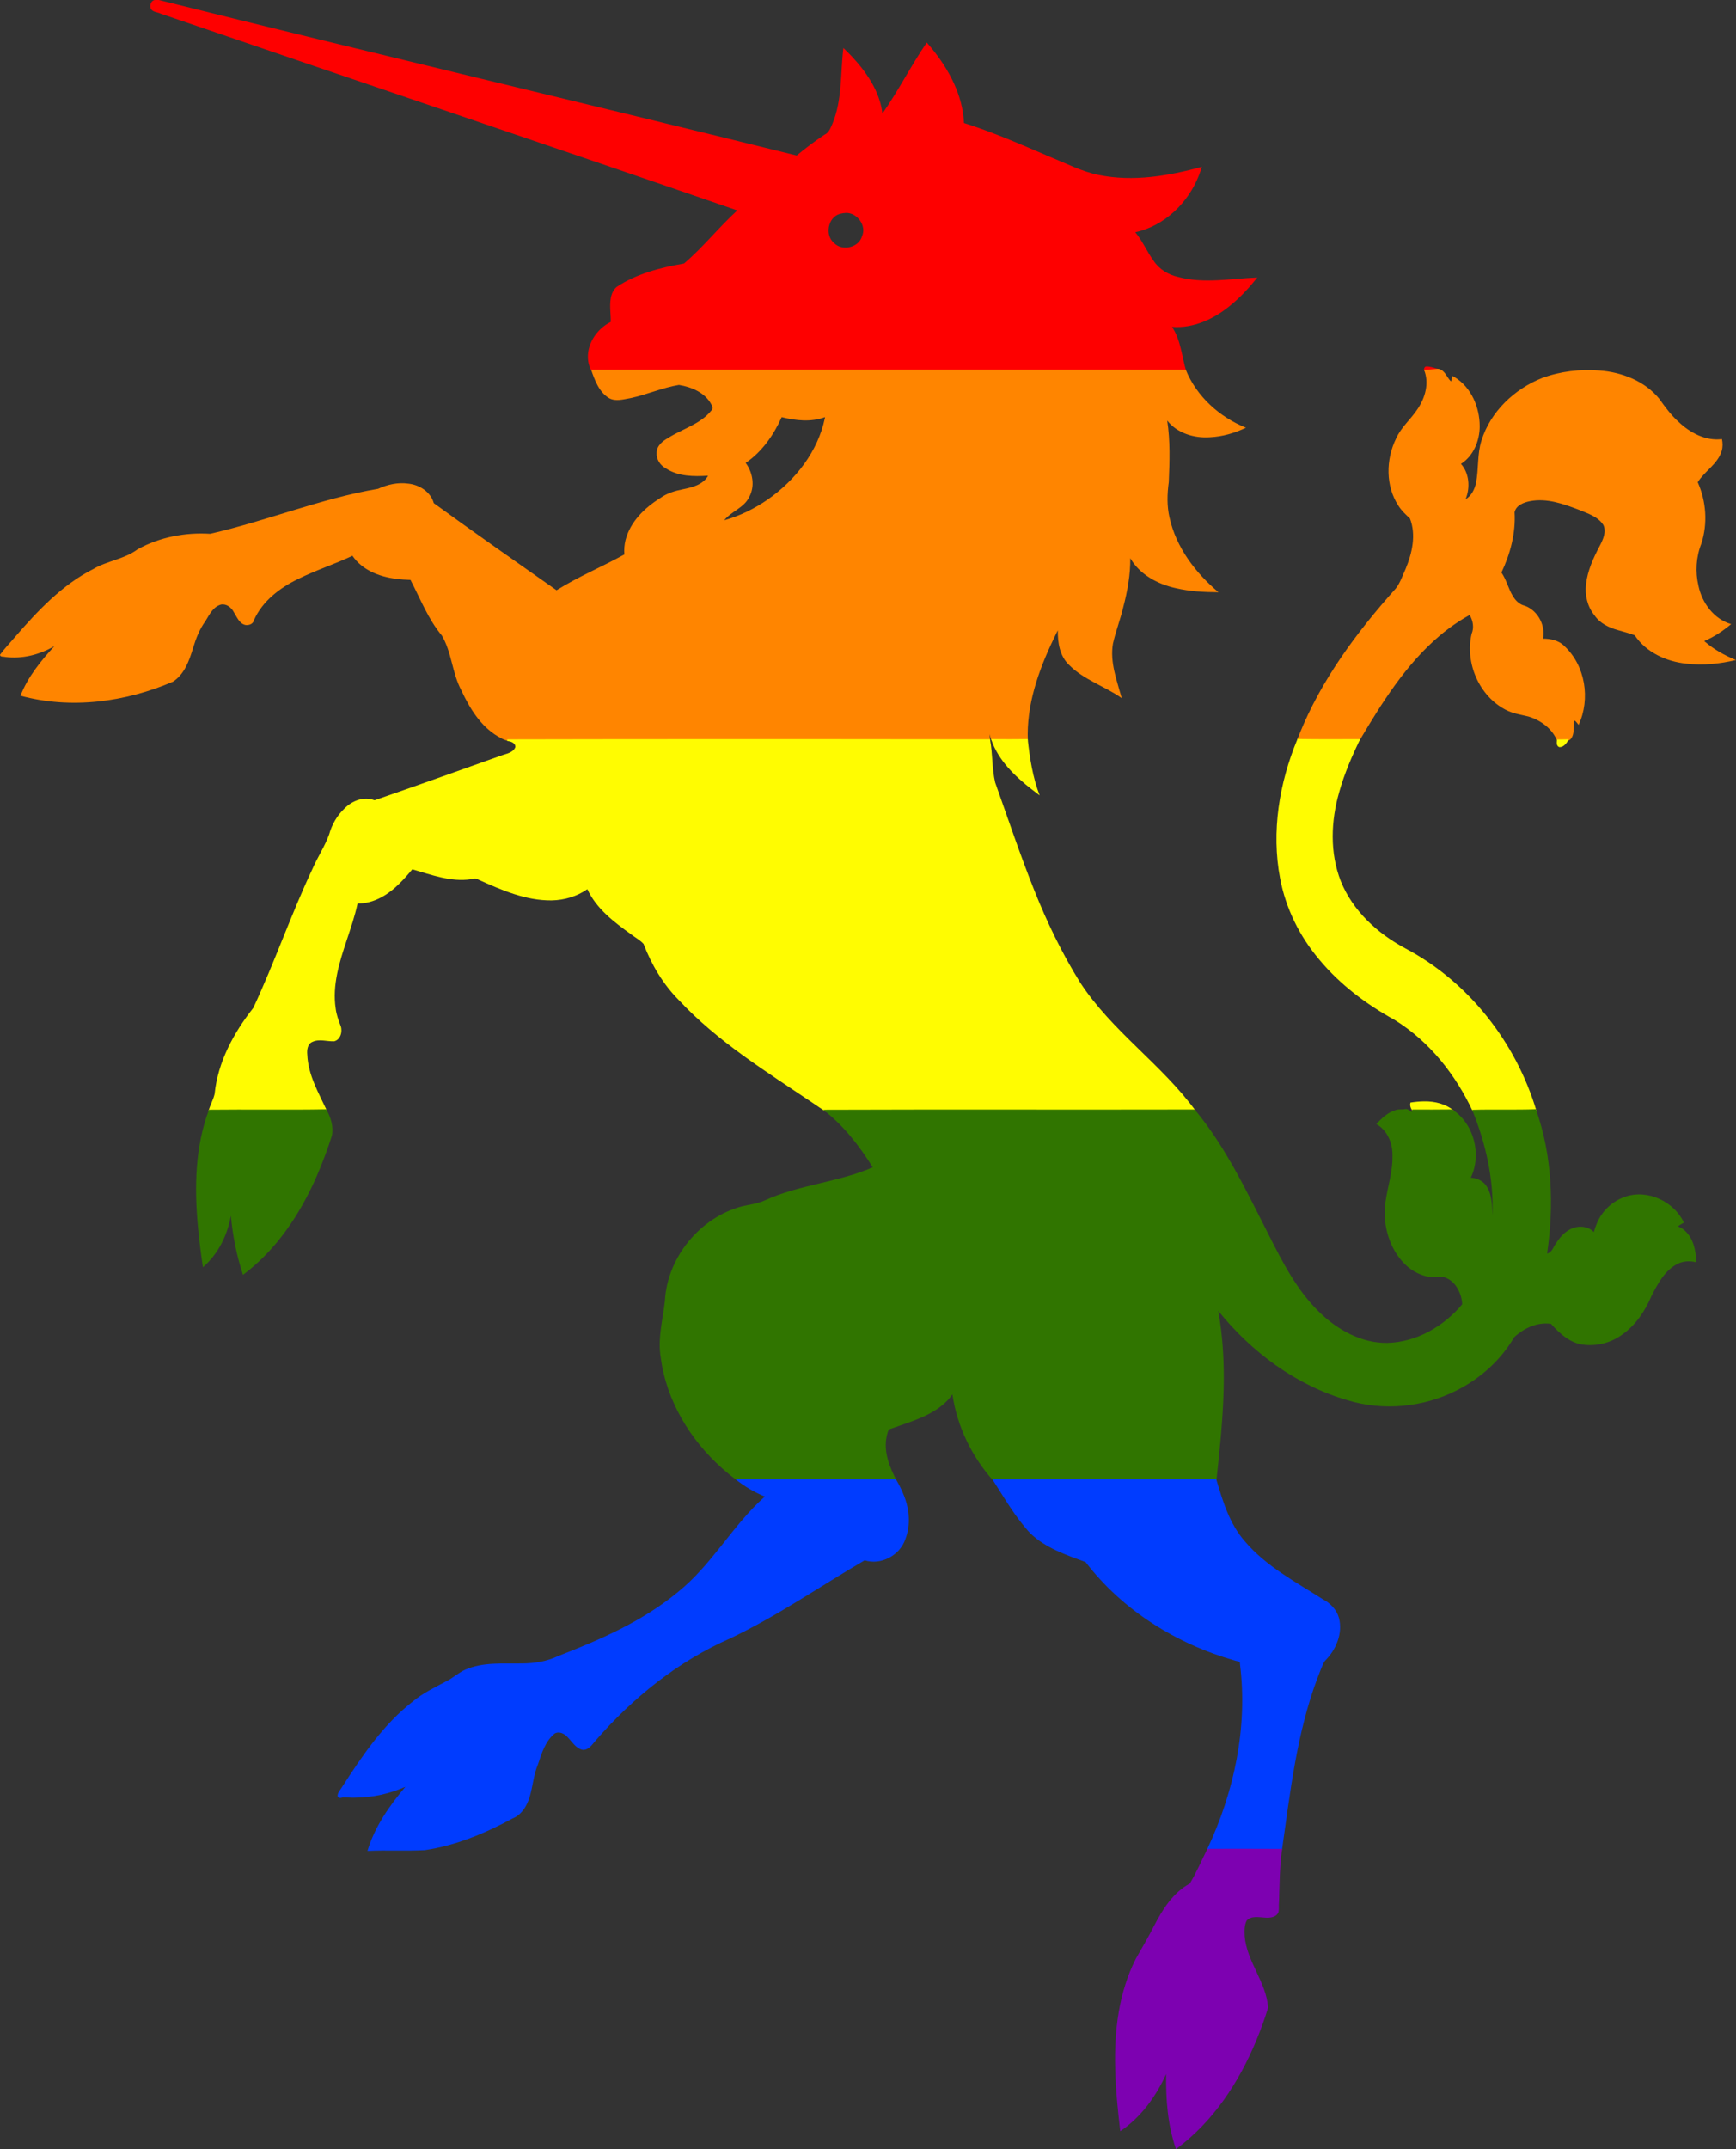 <?xml version="1.0" encoding="UTF-8"?>
<svg width="1940.5pt" height="2401.7pt" version="1.1" viewBox="0 0 1940.5 2401.7" xmlns="http://www.w3.org/2000/svg">
<rect x="0" y="0" width="1940.5" height="2401.7" fill="#333333" stroke="none"/>
<g transform="translate(1.022 1.019)">
<path d="m172.32-1.01c-4.187 0.083-6.167 5.623-4.959 9.166 1.681 4.538 7.577 4.206 11.264 6.1 214.77 73.481 429.89 145.93 644.5 219.89-20.742 18.89-38.171 41.15-59.574 59.346-26.217 4.508-52.815 11.29-75.259 26.116-7.598 6.609-7.538 17.649-7.085 26.882 0.191 4.089 0.525 8.177 0.447 12.273-15.956 7.872-27.759 25.786-25.179 43.905 0.755 3.992 1.699 8.612 4.62 11.451 221.31-0.226 442.61-0.133 663.92-0.039-5.076-16.621-6.066-35.084-15.969-49.814 24.082 1.967 47.389-9.037 65.518-24.167 11.124-9.091 20.898-19.722 29.82-30.952-29.493 1.069-59.644 7.207-88.664-0.691-10.891-2.445-21.072-8.63-27.245-18.042-7.449-10.19-12.32-22.165-20.507-31.892 32.616-7.026 59.16-32.824 71.115-63.45 1.244-3.15 2.313-6.365 3.297-9.604-37.283 10.131-76.736 16.884-115.09 9.082-19.172-3.764-36.614-13.025-54.62-20.246-31.672-13.566-63.277-27.493-96.176-37.865-1.357-31.104-16.759-59.773-36.102-83.459-1.782-2.203-3.64-4.343-5.482-6.496-17.6 25.751-31.615 53.782-49.551 79.324-3.022-24.75-17.78-46.222-34.443-64.012-2.971-3.159-6.074-6.189-9.202-9.191-3.472 28.327-1.073 57.992-12.309 84.801-2.089 4.556-3.862 10.046-8.894 12.136-10.721 7.208-21.053 14.982-30.993 23.235-237.46-58.702-475.61-114.68-712.96-173.78-1.411 0.052-2.823-0.048-4.234-0.01zm772.37 237.93c12.492-0.215 23.2 14.373 17.906 25.846-3.417 12.887-22.086 17.252-31.223 7.854-10.669-8.661-7.04-28.716 6.27-32.607 2.306-0.591 4.67-0.959 7.047-1.092z" fill="#fe0000"/>
<path d="m1593.6 408.55c-3.362-0.197-4.176 6.221-0.326 5.613 4.457-0.299 8.941-0.678 13.371-1.174 1.768-0.964-0.917-2.306-1.947-2.16-3.644-0.991-7.267-2.333-11.098-2.279z" fill="#fe0000"/>
<path d="m1605.9 411.16c-5.042 0.34-10.07 0.847-15.108 1.25 5.968 14.565 1.336 30.997-7.211 43.57-7.467 11.473-18.526 20.426-24.107 33.15-11.468 23.393-11.874 53.129 2.785 75.255 3.414 5.385 8.212 9.804 12.767 14.058 7.071 18.265 2.462 38.577-4.739 56.002-3.449 7.486-6.021 15.643-11.099 22.178-43.581 48.674-83.349 102.13-107.88 163.13-0.409 2.245-2.692 4.338-2.046 6.663 1.724 1.284 4.282-0.146 6.287 0.438 20.956 0.281 41.914 0.15 62.871 0.082 25.13-42.407 51.734-85.238 89.7-117.43 10.43-8.808 21.646-16.658 33.623-23.228 3.804 6.256 5.122 14.214 2.182 21.081-7.512 32.44 8.359 69.414 38.154 84.876 7.898 4.151 16.798 5.39 25.344 7.472 13.838 4.12 26.987 13.767 32.328 27.646 4.611-0.802 9.946 1.115 14.057-1.635 4.709-4.074 4.093-10.971 4.419-16.597 0.063-1.473-0.441-4.389 0.936-4.852 1.887 1.145 2.891 3.216 4.404 4.758 13.396-28.865 7.596-66.307-16.072-88.168-6.094-6.302-15.544-8.168-23.736-8.158 3.158-15.829-7.02-33.509-22.894-37.555-9.778-4.1-13.524-14.914-17.268-23.922-1.789-4.288-3.663-8.59-6.336-12.414 9.951-20.9 16.075-44.061 14.696-67.325 1.612-7.791 10.202-11.006 17.134-12.369 19.002-3.761 37.781 3.107 55.301 9.791 9.629 4.005 20.905 7.525 26.846 16.804 3.626 7.818-0.553 16.601-4.26 23.643-7.003 13.358-13.49 27.468-15.155 42.623-1.447 12.216 1.591 25.062 9.484 34.653 6.022 8.972 16.212 13.75 26.312 16.578 6.221 1.877 12.569 3.376 18.634 5.738 12.782 19.177 35.541 29.459 57.949 31.719 18.488 2.149 37.246 0.174 55.295-4.084-12.884-5.159-25.09-12.062-35.553-21.195 10.986-4.604 20.987-11.293 30.092-18.922-19.272-5.663-32.532-23.655-36.523-42.801-3.715-15.635-2.666-32.37 3.299-47.33 7.126-22.273 5.431-47.104-4.096-68.412 7.732-12.545 22.353-20.307 26.768-34.979 1.254-4.304 1.222-8.911 0.273-13.271-18.237 2.328-35.809-7.131-48.623-19.403-8.356-7.498-14.994-16.592-21.471-25.683-16.191-19.85-41.857-29.758-66.907-31.541-21.514-1.676-43.524 0.862-63.822 8.283-31.146 12.287-57.992 37.71-68.031 70.113-4.799 15.191-2.967 31.41-5.981 46.865-1.479 7.263-5.114 14.817-11.72 18.623 5.28-12.797 4.274-28.947-5.168-39.527 14.015-8.844 20.952-25.957 20.943-42.123-0.037-21.008-9.3-43.194-27.621-54.555-1.255-0.55-3.452-2.828-3.355-0.273-0.296 1.583-0.109 3.409-1.205 4.717-4.587-4.468-6.629-12.389-13.602-13.924-0.427-0.072-0.861-0.093-1.293-0.076z" fill="#ff8500"/>
<path d="m784.98 412.02c-41.764 0.032-83.529 0.065-125.29 0.096 4.114 11.74 8.764 24.82 19.918 31.691 7.41 4.222 16.147 1.421 23.945 0.123 18.397-3.838 35.772-11.746 54.33-14.781 14.141 2.279 29.414 8.649 36.359 22.046 1.313 2.062 2.116 4.822-0.103 6.544-12.298 15.337-32.135 20.355-48.171 30.561-6.174 3.435-12.811 8.65-13.002 16.381-0.604 7.309 3.816 14.292 10.201 17.648 13.808 9.237 31.647 9.294 47.275 8.256-5.428 9.973-17.455 13.005-27.749 15.093-9.005 1.75-18.032 4.383-25.557 9.821-17.496 10.856-33.713 26.535-38.956 47.064-1.281 5.234-1.73 10.678-1.279 16.05-25.014 13.825-51.563 24.804-75.83 39.977-45.876-32.241-91.855-64.356-137.21-97.32-3.43-12.563-16.022-20.564-28.5-21.807-11.527-1.639-23.298 0.947-33.754 5.764-64.082 10.868-124.56 35.964-187.8 50.292-27.893-1.76-56.542 3.743-81.066 17.348-14.718 11.033-33.869 12.757-49.525 22.027-34.891 17.683-62.133 46.74-87.445 75.902-5.548 6.633-11.781 12.937-16.792 19.877 0.114 2.832 3.926 1.817 5.74 2.484 19.08 2.45 38.668-2.498 55.135-12.195-15.162 16.541-29.75 34.356-37.971 55.492 56.387 15.349 117.26 7.157 170.45-15.684 12.801-8.256 18.148-23.434 22.358-37.317 3.218-10.719 7.299-21.342 13.953-30.433 4.324-7.11 8.613-16.044 17.338-18.416 6.214-1.16 11.716 3.336 14.401 8.586 3.397 5.322 6.14 12.867 13.109 14.261 3.872 0.53 8.631-1.27 9.367-5.511 9.521-21.309 29.041-36.151 49.632-46.045 19.633-9.757 40.617-16.46 60.452-25.805 10.829 15.86 30.041 23.438 48.488 25.706 5.437 0.753 10.921 1.134 16.407 1.29 11.003 21.053 19.664 43.715 35.042 62.14 11.181 18.859 11.405 41.919 21.774 61.181 9.281 19.966 21.449 40.109 40.933 51.542 5.285 3.046 11.026 6.2 17.377 5.218 177.63-0.291 355.26-0.252 532.89-0.02-0.227-2.603-0.491-5.202-0.84-7.791 0.859 2.481 1.369 5.654 2.869 7.527 13.345 0.206 26.692 0.148 40.037-0.018-1.803-39.604 11.666-78.032 28.513-113.32 1.62-3.421 3.282-6.823 4.975-10.209-0.212 13.737 2.129 28.935 12.64 38.778 16.561 16.757 39.863 23.677 58.787 37.062-5.404-19.802-13.397-40.113-9.799-60.915 3.045-13.74 8.279-26.968 11.508-40.715 4.673-17.872 8.066-36.244 7.856-54.782 10.614 18.34 30.623 29.082 50.799 33.492 15.641 3.669 31.778 4.505 47.795 4.574-25.734-21.653-47.358-50.121-54.726-83.428-3.007-12.985-2.636-26.438-0.841-39.583 0.942-22.935 1.745-46.067-1.732-68.841 11.138 14.198 30.138 19.842 47.635 18.641 14.025-0.669 27.758-4.622 40.389-10.658-29.647-11.828-55.284-35.073-67.357-64.881-179.79-0.075-359.58-0.157-539.37-0.057zm135.99 54.389c-7.811 37.352-32.957 69.298-63.875 90.844-14.773 10.251-31.186 18.297-48.559 23.133 7.957-10.08 22.306-13.865 27.926-26.057 6.66-11.956 3.99-27.361-3.975-38.023 18.298-12.418 31.297-31.216 40.266-51.154 15.771 3.881 32.912 5.774 48.473-0.021-0.085 0.426-0.171 0.853-0.256 1.279z" fill="#ff8500"/>
<path d="m768.63 824.97c-67.282 0.068-134.58 0.049-201.85 0.244-1.755 0.242-0.951 2.2 0.535 2.051 3.457 0.436 8.345 2.591 7.607 6.893-2.71 6.38-10.475 7.096-16.162 9.332-46.982 16.779-93.987 33.505-141.14 49.814-11.875-4.741-25.453 0.604-33.867 9.492-8.148 7.748-13.845 17.792-16.836 28.594-4.858 13.451-12.964 25.431-18.643 38.577-24.018 50.954-42.302 104.39-66.172 155.4-21.94 27.786-39.652 60.485-43.234 96.201-1.576 6.779-5.282 12.823-6.963 19.57 44.241-0.512 88.488 0.331 132.73-0.467-9.419-20.154-21.298-40.362-22.172-63.059-0.554-5.279 0.242-12.14 5.894-14.363 7.677-3.505 16.176-0.224 24.154-0.604 7.082-1.741 9.49-10.588 7.381-16.861-2.486-6.447-4.897-12.976-5.713-19.899-3.877-25.85 4.14-51.458 12.232-75.753 4.529-13.699 9.23-27.384 12.284-41.506 18.458 0.369 35.063-10.293 47.56-23.04 4.817-4.781 9.288-9.896 13.626-15.11 21.222 6.054 43.038 14.4 65.496 11.082 2.683-0.482 5.779-1.659 8.116 0.363 25.985 11.68 53.216 23.653 82.276 23.281 14.071-0.311 28.186-4.435 39.77-12.531 10.039 21.883 29.941 36.858 48.948 50.499 4.576 3.564 9.994 6.375 13.849 10.678 8.94 23.261 21.889 45.196 39.575 62.896 43.486 46.636 98.294 80.186 150.74 115.59 4.432 2.945 8.775 6.145 13.311 8.858 137.97-0.5 275.94 0.026 413.91-0.293-38.159-52.465-93.989-89.442-129.56-144.01-20.34-32.686-37.144-67.548-51.356-103.31-15.778-39.562-29.318-79.977-43.571-120.09-3.741-15.83-2.686-32.368-5.801-48.344-112.32-0.144-224.64-0.211-336.96-0.18z" fill="#fffc01"/>
<path d="m1107 825.54c7.947 23.264 26.404 40.91 45.354 55.647 2.888 2.253 5.817 4.453 8.734 6.671-7.732-20.129-11.066-41.626-13.356-62.99-13.655 0.165-27.312 0.222-40.967-2e-3l0.164 0.472 0.07 0.202z" fill="#fffc01"/>
<path d="m1449.2 825.09c-20.252 48.775-29.343 103.32-19.312 155.61 6.293 33.463 21.884 64.905 43.899 90.803 23.163 27.85 52.581 49.915 84.197 67.309 38.848 24.047 68.25 61.292 87.387 102.46 23.694-0.678 47.407 0.208 71.098-0.668-22.739-76.405-75.636-144.26-146.42-181.7-31.107-16.539-58.971-41.998-72.302-75.119-12.466-31.738-11.141-67.41-1.74-99.816 5.718-20.423 14.114-39.981 23.426-59.031-23.368 0.073-46.739 0.216-70.105-0.164l-0.129 0.314z" fill="#fffc01"/>
<path d="m1751.7 825.1c-4.063 0.013-8.124 0.119-12.186 0.232-0.562 2.897-1.047 7.669 2.658 8.605 5.043 0.024 8.284-4.838 10.385-8.848l-0.5 6e-3 -0.357 4e-3z" fill="#fffc01"/>
<path d="m1590.8 1229.8c-5.083 0.06-10.152 0.56-15.174 1.328-1.195 3.42 0.625 7.421 2.853 9.785 15.429 0.185 30.858-0.033 46.287-0.109-9.261-8.172-21.861-11.204-33.967-11.004z" fill="#fffc01"/>
<path d="m362.55 1238.7c-43.335 0.747-86.677-0.069-130.01 0.432-15.512 41.435-16.386 86.679-12.339 130.25 1.411 15.318 3.388 30.577 5.552 45.805 17.029-14.6 27.452-35.796 31.299-57.682 1.961 22.476 6.483 44.73 13.539 66.16 37.504-27.985 64.088-68.176 82.579-110.66 6.373-14.695 12.002-29.756 16.85-45.006 1.94-10.15-1.333-20.544-6.374-29.31-0.361 0-0.749-0.01-1.092 0.012z" fill="#307500"/>
<path d="m1570.1 1238.3c-3.546 1-7.303-0.166-10.863 1.189-8.866 2.454-15.668 9.128-21.842 15.6 12.378 6.947 18.43 21.689 18.07 35.443 0.448 19.985-7.052 39.058-8.631 58.842-1.127 23.96 7.251 49.316 25.685 65.3 8.864 7.334 20.359 12.321 31.988 11.653 9.856-2.634 19.457 4.506 23.858 12.933 3.025 5.254 4.856 11.231 5.031 17.305-20.62 24.646-51.071 42.337-83.607 43.132-28.754 0.473-55.665-14.505-75.852-34.192-24.974-24.156-41.083-55.437-56.536-86.104-24.685-48.45-48.062-98.388-83.002-140.52-138.42 0.311-276.83-0.212-415.25 0.297 22.624 17.416 40.382 40.204 55.361 64.312-38.87 16.93-82.395 19.32-120.97 37.116-7.936 3.541-16.588 4.476-24.99 6.421-47.131 12.465-83.795 57.057-86.36 105.83-2.327 20.924-8.283 42.028-4.626 63.213 6.203 48.145 32.867 92.08 68.842 124 5.647 4.94 11.403 9.938 17.681 13.992 59.124-0.181 118.25-0.074 177.37-0.07-8.226-15.453-15.405-33.297-11.086-50.984 0.853-2.873 1.158-7.116 4.919-7.522 21.075-7.664 44.038-13.642 60.78-29.486 2.776-2.685 5.307-5.628 7.51-8.801 5.24 35.977 21.824 70.012 46.084 96.998 82.987-0.541 165.98-0.017 248.96-0.289 6.462-59.679 12.904-120.31 3.779-180.07-0.521-3.357-1.072-6.708-1.693-10.047 37.147 46.316 87.268 83.405 144.67 100.03 40.009 12.17 84.495 7.927 121.73-10.967 26.438-13.28 49.472-33.821 64.382-59.494 11.016-10.132 25.979-17.23 41.187-14.941 9.898 11.079 22.111 22.262 37.66 23.459 14.775 1.465 29.943-2.622 41.901-11.454 15.092-10.53 25.578-26.356 32.728-43.07 7.193-14.068 15.256-29.377 30.158-36.472 6.323-2.718 13.395-3.011 20.02-1.185-0.446-13.147-3.293-27.819-14.086-36.522-1.724-1.643-4.886-2.723-6.291-3.812 1.946-1.702 4.375-2.685 6.51-4.111-11.094-23.619-40.668-37.594-65.69-28.892-14.042 4.777-25.745 15.68-31.462 29.373-1.456 3.261-2.628 6.647-3.52 10.103-7.257-7.522-19.593-7.584-28.092-2.163-6.964 3.963-11.715 10.674-15.918 17.283-1.862 3.499-3.942 8.129-8.27 8.873 7.907-53.687 5.726-109.75-12.512-161.23-23.756 0.851-47.533-0.037-71.291 0.668 15.187 37.336 24.452 77.575 22.633 118.03-0.264-11.642-0.349-24.49-7.564-34.272-4.037-4.902-10.328-7.648-16.612-7.925 12.572-25.905 3.612-60.535-20.736-76.272-14.887 0.085-29.775 0.277-44.662 0.084 0.307 1.213-0.267 3.801-1.75 1.902-1.712-1.157-3.537-2.703-5.748-2.502z" fill="#307500"/>
<path d="m868.48 1652c-15.78 0.012-31.577 0.056-47.363 0.096 9.945 7.954 21.011 14.512 32.809 19.318-36.131 32.148-59.284 76.417-97.225 106.75-39.224 32.458-86.44 53.14-133.55 71.336-12.618 6.098-26.71 8.398-40.639 8.436-21.285 0.411-43.708-1.828-63.711 7.053-7.8 3.567-14.063 9.667-21.825 13.334-12.443 6.615-25.299 12.75-36.195 21.838-33.275 25.735-57.075 61.152-79.598 96.123-1.813 3.015-4.97 6.025-4.812 9.77 0.683 2.622 3.806 2.477 5.75 1.516 4.739-0.197 9.473 0.704 14.236 0.332 19.159-0.221 38.285-4.317 55.781-12.145-17.942 21.26-34.333 44.726-42.414 71.65 21.377-1.009 42.813 0.323 64.172-0.85 34.659-5.155 67.445-18.781 98.065-35.417 11.549-4.639 17.531-16.867 20.237-28.301 2.656-10.608 3.683-21.515 7.94-31.634 4.212-12.515 8.203-26.253 18.802-34.915 5.208-3.05 11.272 0.268 14.782 4.351 5.04 4.977 9.038 12.438 16.601 13.827 6.676 0.475 10.607-5.98 14.424-10.361 41.579-47.858 92.265-88.678 150.59-114.25 52.405-24.865 100.2-58.028 150.19-87.197 18.234 5.874 39.46-5.639 45.457-23.627 6.109-15.762 4.588-33.579-1.71-49.032-2.413-6.254-5.48-12.24-8.925-17.985-43.957-0.017-87.914-0.052-131.87-0.021z" fill="#003cff"/>
<path d="m1357.2 1651.9c-82.976 0.261-165.95-0.258-248.93 0.291 13.342 20.647 25.535 42.368 42.457 60.387 17.024 16.434 40.019 24.041 61.725 32.088 41.279 53.99 101.76 91.51 166.72 110 2.176 0.941 6.297 0.321 5.845 3.791 8.876 70.699-6.358 143.06-36.66 207.09-1.823 3.054 4.666 0.806 6.585 1.474 25.637-0.124 51.275-0.11 76.912 0.056 9.264-64.792 16.488-130.73 39.608-192.39 2.715-6.522 4.739-13.451 8.371-19.509 12.501-12.207 20.402-30.831 15.775-48.262-2.563-9.086-9.517-16.328-17.778-20.594-30.491-19.493-63.553-36.818-87.316-64.831-17.208-19.562-24.812-45.101-32.074-69.587-0.415 8e-4 -0.836 0-1.246 0z" fill="#003cff"/>
<path d="m1379.9 2065c-10.424 0.023-20.849 0.058-31.273 0.107-6.605 12.916-12.111 26.416-19.711 38.809-18.989 10.167-30.64 29.312-40.258 47.85-6.168 12.244-13.185 24.011-19.938 35.933-19.266 37.777-24.325 81.057-23.192 122.97 0.558 23.422 2.915 46.755 5.655 70.008 23.132-15.454 39.896-38.826 51.336-63.879-0.477 28.259 1.657 57.002 10.973 83.875 41.401-30.329 70.48-74.659 89.856-121.62 4.929-11.96 9.415-24.131 13.133-36.514-2.081-28.63-23.892-51.405-26.217-79.893-0.216-5.777-0.488-12.222 2.311-17.432 5.149-5.545 13.499-3.611 20.129-3.255 5.423 0.48 12.613-0.136 15.238-5.74 1.08-3.923 0.155-8.076 0.744-12.08 0.622-19.7 0.628-39.481 3.465-59-17.416-0.114-34.833-0.155-52.25-0.141z" fill="#7d01b1"/>
</g>
</svg>
